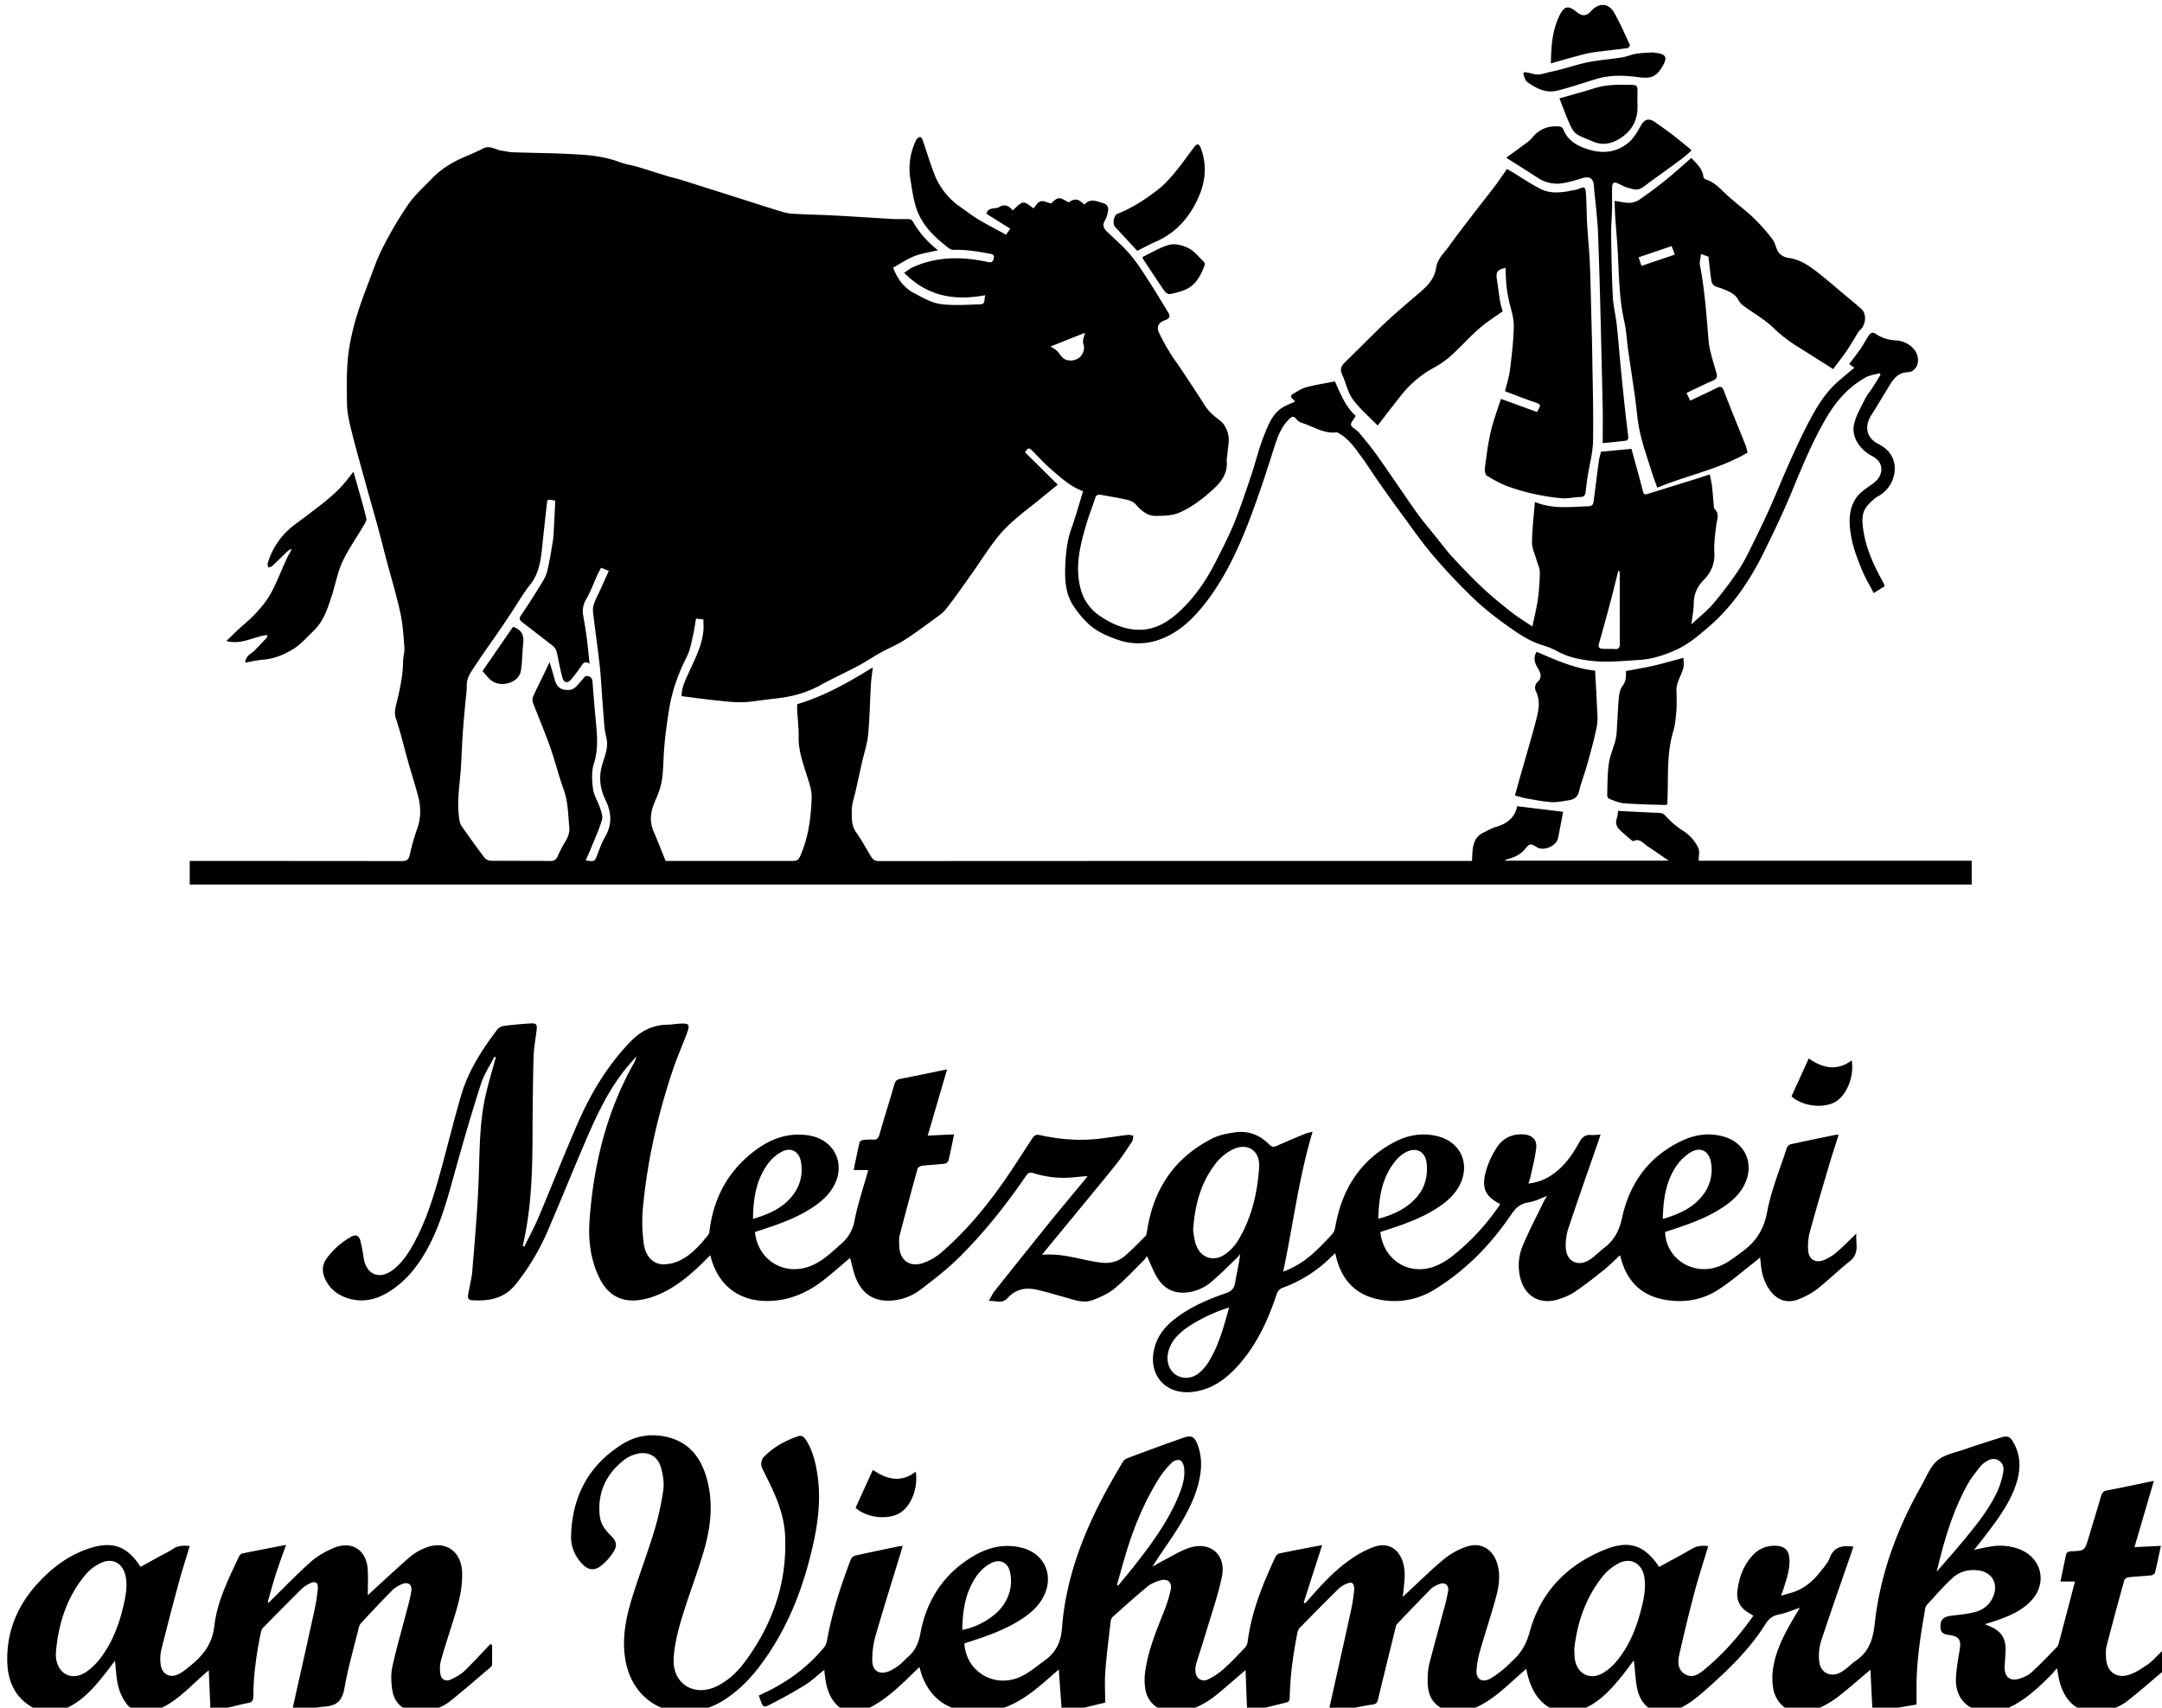 <svg xmlns="http://www.w3.org/2000/svg" viewBox="0 0 2086.82 1648.23"><path d="M819,1653c-18.25-7.71-21.88-23.8-23.35-41.32-6.29,5.06-11.93,10.55-18.47,14.63-10.83,6.75-22.09,12.88-33.47,18.7-6.8,3.48-7.06,3-9.85-4.31-.47-1.22-.86-2.48-1.41-4.11,1.9-.92,3.65-1.78,5.41-2.61,22.13-10.47,41.5-24.59,57.22-43.47a13.8,13.8,0,0,0,3-6.07c4.76-27.16,13.24-53.22,23-78.91a7.18,7.18,0,0,1,4.2-4c14.43-3.26,29-6.2,43.44-9.22a17.3,17.3,0,0,1,2.58,0c-.69,2.3-1.22,4.14-1.78,6-8.3,27.19-16.84,54.31-24.73,81.62a85.57,85.57,0,0,0-2.85,22.18c-.16,10.69,6.81,15,16.71,10.76a46.31,46.31,0,0,0,9.68-6.06c2.89-2.22,5.29-5.07,8.06-7.47,7-6.07,10.28-13.38,12-22.87,6-32.32,22.89-58,51.65-74.79,14.22-8.31,29.65-11.9,46.09-7.8,22,5.47,31.48,26.49,21.27,46.85-4.63,9.22-12,15.85-20.45,21.47-15.26,10.18-32.31,16.3-49.6,21.89-2.19.71-4.38,1.46-6.5,2.16,1.46,26.33,27.39,43,52.43,32.93,9-3.64,16.81-10.49,24.87-16.28,10.56-7.57,15.83-17.19,16.87-31.09,3.42-45.65,18.93-87.9,40.21-128.13,5.75-10.88,12-21.49,18.23-32.13a9.23,9.23,0,0,1,4.18-3.89c18.22-6.82,36.46-13.57,54.81-20,7.41-2.61,10.57-1,13.43,6.55,4.95,13,4,26.17.46,39.27-5,18.23-14.5,34.26-24.8,49.84-6.31,9.53-13,18.79-19.15,28.84,4-2.23,7.87-4.56,11.9-6.65,7.22-3.76,14.26-8.07,21.84-10.91,21.3-8,37.93,5.45,33.19,27.7-4,18.62-10.33,36.73-15.77,55-2.84,9.56-6.08,19-8.92,28.55a21.17,21.17,0,0,0-.76,7.39c.49,6.9,6.13,10.7,12.25,7.69A66.5,66.5,0,0,0,1181,1611c7.32-6.53,14.08-13.71,20.85-20.83a10.67,10.67,0,0,0,2.44-5.72c3.72-29,14.56-55.55,26.79-81.69a6.47,6.47,0,0,1,3.76-3.36c13.66-2.83,27.37-5.38,41.32-8.06l-17.8,55.5,1.31.73c1.12-1.21,2.29-2.39,3.37-3.63,12.42-14.19,25.11-28.19,40.73-38.93a99.19,99.19,0,0,1,22.32-11.9c13.39-4.8,24,1.46,28.13,15.15,2.88,9.42,1.2,18.83.31,28.26-.11,1.15-.29,2.29-.62,4.76l4.07-3.7c12-11.06,23.59-22.62,36.17-33a69.17,69.17,0,0,1,21.7-11.8c13.43-4.48,24.94,2.39,29.18,16,3.32,10.59,2,21.31-.71,31.58-4.71,17.66-10.6,35-15.62,52.57a88.62,88.62,0,0,0-3.56,19.52c-.44,8.34,5.46,11.88,12.88,8,4.66-2.46,8.87-5.86,13-9.15,3.12-2.47,5.81-5.49,8.78-8.17,8.39-7.55,13.49-16.22,16.61-27.73,10.55-38.89,36.31-65.27,73.48-80,23-9.11,37.66-3.73,51.56,17,10.39-5.71,21-11.21,31.21-17.29,5.09-3,10.17-3.62,16.16-2.73-4.47,14.9-9.3,29.56-13.25,44.47q-8,30.35-14.85,61c-1.52,6.77-1.06,14.24,5.9,18.22s12.93,0,18.18-4.33c18.26-15,33.78-32.54,47.6-52.23-1.45-.9-2.64-1.7-3.88-2.4-8.35-4.71-12.71-11.61-11.55-21.39,1.47-12.31,5.38-23.7,13.58-33.23,6.49-7.53,14.78-11.14,24.81-10.4,7,.51,11,4.31,11.73,11.27,1,10.42-2.41,20-5.45,29.73-.59,1.88-1.31,3.72-2.53,7.15,5.82-1.78,10.59-2.85,15-4.68,9.66-4,17.07-10.91,23.36-19.06,3.15-4.07,6.9-8.09,8.64-12.78,4.1-11.07,12.42-12.19,22.86-10.9-.54,1.61-1,3.23-1.61,4.84-9.93,28.77-20.09,57.45-29.59,86.35a48.9,48.9,0,0,0-1.86,19.16c1,11.65,11.42,16.61,21.57,10.55,5.09-3,9.22-7.63,14.13-11,12.43-8.64,16.3-20.51,17.92-35.39,5.18-47.59,21.51-91.79,45.1-133.33,4.76-8.39,8.42-18.34,15.39-24.26s17.14-7.62,26.07-10.74c11.61-4.05,23.34-7.79,35.09-11.44,6.73-2.08,9.13-1,12.56,5.25,6.79,12.47,6.79,25.51,2.59,38.72-5.55,17.43-16,32.07-26.83,46.48-4.38,5.85-9,11.51-14,17.9,6-1.2,11.17-2.47,16.44-3.25a52.71,52.71,0,0,1,27,2.56c22.12,8.5,27.63,33.17,11.19,50.26-9,9.4-20.7,14.3-32.69,18.55-3.6,1.27-7.29,2.29-11.62,3.65,2,.87,3.47,1.54,4.95,2.15,10.37,4.26,15.18,11.16,15.09,22.32,0,5.82-.83,11.64-.91,17.46-.12,9,5.3,13.37,14,10.78,4.2-1.25,8.62-3.22,11.81-6.12,8.59-7.84,16.6-16.32,24.76-24.63a8,8,0,0,0,1.64-3.52q7.46-28.2,14.82-56.42c.25-1,.5-1.91.85-3.22h-14c1.86-9.07,3.62-18,5.62-26.79.2-.89,1.74-1.62,2.8-2.14a6.66,6.66,0,0,1,2.47-.21c12.5-.67,12.5-.67,16.16-12.85,4.08-13.53,8.21-27,12.18-40.61.87-3,2.15-4.61,5.53-5.25,14.84-2.82,29.62-6,45.38-9.27l-18.73,64,25.5-1.28c-1.91,9-3.61,17.49-5.71,25.94-.28,1.14-2.47,2.42-3.89,2.57-7.12.76-14.29,1-21.4,1.81-1.58.18-4,1.58-4.32,2.88q-8.84,31.68-17.09,63.53c-.93,3.62-.67,7.63-.5,11.45.57,13.23,9.82,20.27,22.43,16.19,6.16-2,11.82-5.89,17.29-9.56,3.83-2.56,7-6.1,10.36-9.37s6.42-6.67,10.83-9.56c0,6.21.07,12.43-.08,18.64a4.52,4.52,0,0,1-1.66,2.86c-12.81,10.86-25.44,22-38.63,32.35-8.21,6.46-18.25,9.36-28.46,11.32h-7c-16.6-3.23-25.66-14.09-29.85-29.72-1.05-3.91-1.6-8-2.63-13.24-2.27,2.62-3.77,4.58-5.49,6.32-15.6,15.76-31.84,30.58-54,36.64h-13a5.12,5.12,0,0,0-1.2-.82c-16.21-5-24.65-16.19-23.8-33,.46-8.93,2.11-17.82,3.56-26.67,1.67-10.14-.52-13.31-10.77-14.61-5.58-.71-7.76-2.89-7.78-7.81,0-7.12,2.8-9.73,10.81-10.72,7.73-1,15.59-1.61,23-3.67a25,25,0,0,0,17.68-16.27c4.08-11.56-1.92-21.74-14-23.68-9.58-1.53-18.67.75-25.66,7.08-8.95,8.11-16.82,17.41-25.06,26.29a7.37,7.37,0,0,0-1.5,3.63c-4.24,24.44-8.2,48.91-8.32,73.81,0,6.11,0,12.22,0,18.56l-42.48,7.22c-.71-14.12-1.38-27.46-2-40.84-9.7,8.18-19.16,16.49-29,24.34s-21,14-33.46,17.13h-11c-11.33-4.23-18.65-12.29-20.54-24.13a62.68,62.68,0,0,1,.26-20.27c3.34-19.17,13-35.78,22.82-52.21.89-1.48,1.73-3,2.7-4.67-7,2.35-13.49,5.2-20.23,6.52-6.25,1.22-9.83,4.29-13.16,9.61-14.8,23.62-34.67,42.82-55.31,61.24-11.68,10.43-23.63,20.46-39.54,23.91h-7c-12.8-2.81-19.3-11.72-21.79-23.7-1.58-7.59-1.85-15.45-2.71-23.18-.11-1-.26-2-.48-3.67-3,4-5.35,7.37-7.91,10.63-14.17,18-28.81,35.4-53.11,39.92h-8c-19.53-4.66-29-18.53-33.55-36.8-.43-1.69-.81-3.39-1.3-5.45-20.18,17.19-37.58,37.61-65.15,42.25h-7c-17.85-6.36-23.66-15-22.9-34.54a59.53,59.53,0,0,1,1.49-12.38c4.43-17.21,9.19-34.33,13.74-51.51a190.68,190.68,0,0,0,4.49-18.9c.92-5.9-3.11-8.87-8.66-6.73-2.75,1.07-5.71,2.38-7.74,4.41-11.12,11.19-22,22.6-32.88,34.06-1,1.09-1.32,3-1.71,4.57-5.61,22.77-11.24,45.52-16.7,68.32-.73,3-1.9,4.43-5.15,4.86-6.76.89-13.43,2.39-20.15,3.56-7.28,1.28-14.59,2.47-22.42,3.79.48-2.46.76-4.07,1.12-5.67,7-31.32,14-62.63,20.84-94a159.74,159.74,0,0,0,2.78-18.74c.2-2.06-.45-5.19-1.85-6.14s-4.36,0-6.28.87a27,27,0,0,0-7.43,5q-18.78,18.6-37.22,37.55c-1.27,1.31-1.87,3.51-2.24,5.4-4,20.62-6.93,41.36-7.22,62.42,0,1.26-1.12,3.39-2.09,3.64-12.7,3.27-25.47,6.27-39,9.52-.53-13.83-1-27.17-1.54-40.5-9.71,8.3-19,16.59-28.68,24.42A87.38,87.38,0,0,1,1140,1653h-12c-11.55-3.3-20.17-10-22.42-22.19a58.43,58.43,0,0,1,.07-19.3c3-19.35,10.41-37.39,17.6-55.48a131.21,131.21,0,0,0,6.82-21.81c1.46-7-3.25-10.93-10.16-8.83-4.24,1.29-8.72,3-12.07,5.75-11.53,9.5-22.64,19.51-33.79,29.46a7.37,7.37,0,0,0-2,4.37c-1.85,16-3.94,32-5.16,48.1-.76,10.07-.14,20.24-.14,30.29l-6.9,1.67-32.87,8h-2c-1-13.78-2-27.56-3-41.63-6.84,5.9-13.25,11.71-19.93,17.16-12.08,9.85-25,18.27-40.43,21.92-4.5,1.07-9.09,1.71-13.64,2.55H937a38.63,38.63,0,0,0-3.78-.94c-20.89-3-35.36-14.19-43-34-1.08-2.82-1.77-5.8-2.75-9-18.27,17.4-35.12,35.83-59.52,44Zm700.52-61.08c.21,3.85.19,6.36.5,8.83,1.85,14.74,14.61,21.53,27.36,14a52.77,52.77,0,0,0,13.68-12.14c11.64-14.32,18.39-31.13,22.94-48.84,2.69-10.48,5-21.08,3.06-32-2.3-12.75-13-18.81-24.56-12.91a48.72,48.72,0,0,0-15.63,12.76C1530.24,1542.48,1522.19,1566.87,1519.52,1591.92Zm-441.43-62.07,1.22.56c4.94-6,10-12,14.8-18.07,16.7-21.21,32.79-42.84,43.3-68,3.68-8.8,6.66-17.89,5.53-27.59-.31-2.66-1.88-6.42-3.89-7.29s-6.11.45-7.9,2.23a84.53,84.53,0,0,0-12,14.58c-13.06,20.62-22.7,42.89-30.17,66.07C1085,1504.74,1081.71,1517.35,1078.09,1529.85ZM1869.38,1517c8.46-9.8,17.09-19.47,25.35-29.44,12.64-15.25,25.21-30.64,33.54-48.81a80.43,80.43,0,0,0,5.34-18c.79-4.1-.22-8.44-4.26-11s-8.35-1.63-12.18.89a23.46,23.46,0,0,0-5.71,4.79c-4.16,5.38-8.56,10.69-11.87,16.59C1884.74,1458.41,1876.43,1487.31,1869.38,1517Zm-940.53,56.11c13.91-2.18,30.65-11.88,38.33-22.15,7.34-9.81,10.23-20.85,7.86-33-1.88-9.59-9.64-13.77-18.34-9.24a38.6,38.6,0,0,0-12.49,10.36C932.13,1534.88,929.09,1553.42,928.85,1573.09Z" /><path d="M43,1653c-23.24-7.39-35.49-24.11-36-49.57-.64-35.11,14.72-62.87,40.14-85.77,11.35-10.23,24.16-18.23,38.79-23.05,22.54-7.43,36.82-2.43,49.72,17.75l16.81-9.25c4.81-2.64,9.82-5,14.38-8,5-3.28,10.17-3.55,16.26-2.89-3.58,12-7.34,23.6-10.54,35.41q-8.81,32.49-16.95,65.13a40.06,40.06,0,0,0-.57,13.39c1,9.82,8.91,14.11,17.69,9.56,3.94-2,7.44-5,10.92-7.83,12.31-10,21.24-20.9,23.23-38.39,2.69-23.68,13.62-45.4,23.73-67,.57-1.21,1.8-2.72,2.95-3,14-2.87,28-5.53,42.57-8.37-3.44,9.74-6.84,18.71-9.77,27.83s-5.3,18.13-7.92,27.21l1.13.73c1.13-1.19,2.23-2.42,3.41-3.57,12.36-12.1,24.33-24.64,37.28-36.07,6.24-5.51,14-9.81,21.68-13.08,17.66-7.48,31.9,1.82,33,21,.45,8.1.08,16.25.08,24.62,1-1,2.41-2.36,3.88-3.7,12.3-11.22,24.43-22.64,37-33.5a54,54,0,0,1,14.58-8.52c18.71-7.73,34.54,2.62,35.52,22.85.69,14.2-2.6,27.77-6.66,41.19-4.48,14.79-9.44,29.44-13.67,44.3a32.68,32.68,0,0,0-.61,13.26c.76,5.36,5.14,7.73,10,5.46s9.62-4.89,13.37-8.47c8.64-8.25,16.63-17.17,24.88-25.82l1.7,1c0,6.37.06,12.74-.07,19.11a4.05,4.05,0,0,1-1.57,2.4c-12.95,11-25.74,22.13-39,32.73-7.62,6.12-17,8.84-26.47,10.84h-7c-11.92-2.34-20.23-9-22.17-21.2-1.18-7.43-1.62-15.47-.06-22.74,3.88-18,9.14-35.68,13.76-53.51,1.71-6.59,3.6-13.17,4.59-19.88.93-6.25-3.17-9.1-9-6.56a29.54,29.54,0,0,0-9.24,5.77c-10.4,10.52-20.5,21.32-30.58,32.14a11.33,11.33,0,0,0-2.11,5c-4.72,19.2-10.28,38.26-13.66,57.7-2.11,12.11-7.51,16.79-19.33,17.65-10.15.73-20.14,3.7-30.2,5.68h-1c.24-1.63.39-3.29.75-4.89,6.9-31,13.91-62,20.7-93a189.49,189.49,0,0,0,3.37-21.19c.68-6.46-2.46-8.38-8.08-5.31a32.85,32.85,0,0,0-7.43,5q-19,18.78-37.58,37.91a9.31,9.31,0,0,0-1.88,4.45c-4.23,20.25-7.07,40.68-7.24,61.39,0,4.21-1.55,5.84-5.47,6.52-5.07.88-10.06,2.26-15.07,3.45-6.72,1.6-13.44,3.22-20.74,5-.59-13.8-1.14-26.81-1.7-40.12-18.72,15.42-33.75,35.19-58.63,40.81h-7c-4.44-2.4-10.11-3.81-13-7.44a49.28,49.28,0,0,1-8.77-18c-2-7.85-2.15-16.19-3.09-24.31-.07,0-.28,0-.36.1-2.21,2.9-4.36,5.85-6.6,8.71C89.72,1630.47,75,1648.53,50,1653Zm11-59.07c0,1.83-.15,3.67,0,5.49,1.49,16.32,15.34,23.52,29,14.49a59.62,59.62,0,0,0,14.2-13.8c11.07-14.7,17.6-31.6,21.76-49.41,2.35-10.06,4.48-20.23,2-30.6-2.67-11-12.07-16.44-22.53-11.95A42.55,42.55,0,0,0,83.3,1519C64.92,1540.51,56.57,1566.15,54.05,1593.93Z" /><path d="M656,1653c-2.42-.49-4.84-1-7.25-1.48-23.37-5-39.87-22.67-44.76-47.54-4-20.62-.32-40.55,5.61-60.07,6.67-21.94,14.93-43.39,21.61-65.33a271.38,271.38,0,0,0,9-40.31c1-7.12-.24-15-2.31-22-3.41-11.6-13.35-16.11-24.94-12.47a31.08,31.08,0,0,0-9.4,4.47c-18.07,13.66-27,31.61-24.7,54.54.77,7.7,4.9,13.63,10.27,18.89,6.33,6.19,7.09,10.22,2.18,17.53a54.5,54.5,0,0,1-10.68,11.7c-6.83,5.55-12.86,4.8-18.92-1.67-6.9-7.38-10.74-16.51-10.5-26.33.92-38.72,17.14-69.31,50.59-89.66,12.2-7.42,26-9.52,40-6.72,23.43,4.67,35.48,20.88,41,42.75,5.83,23,3,45.82-3.55,68.06s-15,43.74-21.58,65.87c-3.68,12.35-6.85,25.24-7.43,38-1.11,24.35,20.2,37.07,42,26.17,10.82-5.4,19.43-13.57,26.54-23.12,27.05-36.33,41.25-77,39-122.55-.93-18.73-7.92-35.94-16.22-52.58-1.93-3.87-3.84-7.75-5.67-11.66a9.78,9.78,0,0,1,2.08-11.92c9.12-9.17,20.21-15.11,32.29-19.29,4.23-1.46,6.55,1.61,8.39,4.66,5.86,9.73,8.5,20.56,10.24,31.61,4.31,27.58-.31,54.48-7.12,81-9.87,38.55-25.28,74.65-49.83,106.37-9.65,12.48-20.83,23.35-34.32,31.74-10.08,6.27-21.16,9.46-32.74,11.32Z" /><path d="M905.39,241.52c-8,1.92-15.74,3-22.82,5.73S869,254.49,862.1,258.31c4.08,11.06,10.53,19.58,20.41,24.74,8.06,4.21,16.46,9.16,25.18,10.37,12.68,1.75,25.79.68,38.7.32,5.34-.14,3.12-5.4,4.75-8.8-29.59,5.55-56,1.24-78.38-21.64,3.34-2.2,5.47-4,7.92-5.16,19-8.74,39-10.39,59.56-7.59,4.72.64,9.41,1.56,14.08,2.49,3.32.66,4.35-1.16,4.92-3.9.63-3-1-3.7-3.47-4.17-11.71-2.2-23.37-4.18-35.44-3.78-3.21.11-6.81-3.47-9.8-5.88-11.69-9.43-21.66-20.47-26.29-35-2.81-8.81-4-18.16-5.51-27.35a62.37,62.37,0,0,1,5.8-38.24,5.53,5.53,0,0,1,3.59-2.51c.66-.1,2,1.75,2.45,2.94,3.77,10.85,7,21.93,11.17,32.61a68.5,68.5,0,0,0,24.78,31.71c6.17,4.31,12.16,8.92,18.6,12.79,8.39,5,17.14,9.45,25.9,14.23l4.14-5.7-23-14.44c1.61-7,8.5-4.14,12.54-6.65,5.29-3.28,10-.38,12.68,3.39,3.64-2.87,6.75-7.16,10.26-7.53,3.18-.32,6.81,3.64,10,5.53,1.54-1.7,3.54-5.64,6.55-6.71,2.73-1,6.58,1.19,10.27,2,1.78-1.31,4.39-4.64,7.4-5,2.85-.38,6.11,2.29,9.73,3.86,5.82-3.89,9.07-3.61,15.09,2.29,5.61-6.66,12.16-3.14,18.5-1.3,3.86,1.12,5,4.28,4.24,7.92-.6,2.9-1.23,6-2.76,8.44-3.21,5.09-1,8.29,2.64,11.77,7.51,7.07,15.32,13.94,21.94,21.79s12,16.44,17.52,25c6.5,10,12.59,20.29,18.84,30.46,2.21,3.59,1.24,6-2.88,7.38-6.06,2-8.71,6.1-6.18,11.76A188.55,188.55,0,0,0,1129.63,341c3,5,6.66,9.67,9.9,14.57,8,12,15.92,24,23.69,36.17,3.8,5.92,8.94,10.05,14.51,14.28,4,3,7,9,7.91,14.14,1.09,6-.53,12.48-1,18.75-.16,2.14-.76,4.3-.57,6.4,1,11.2-4.94,19.45-12.36,26.29-10.25,9.46-21.39,18.25-34.34,23.58-6.44,2.65-14.19,2.61-21.37,2.79-8.77.21-14.66-5.35-20.21-11.55-1.92-2.14-5.32-3.42-8.28-4.08-8.35-1.88-16.81-3.29-25.25-4.76-2.79-.49-4.41.5-5.35,3.65-2.28,7.65-5.41,15-7.72,22.69-6.24,20.71-11.8,41.64-6.42,63.44a45.34,45.34,0,0,0,19.42,27.52c9.84,6.55,20.18,11.45,32.24,12.72,16.64,1.76,29.85-4.93,41.76-15.4,16.56-14.55,28.52-32.54,38.31-52.06,5.89-11.75,12-23.45,16.91-35.62,6-14.95,11.11-30.31,16.26-45.61,4.39-13.05,7.52-26.58,12.68-39.3,4.19-10.34,8.31-21.44,19.27-27.25,3.31-1.76,6.83-3.13,10.54-4.8a20.47,20.47,0,0,0-2.32-2.41c-2.47-1.86-2.15-3.68.24-5,4.11-2.32,8.15-5.17,12.61-6.35,9.14-2.4,18.53-3.84,27.8-5.68,5.46,12,10,24.15,19.85,33a2.48,2.48,0,0,1-.08.85c-1.53,2.81-4.81,6.1-4.19,8.26.81,2.76,5.12,4.31,7.3,6.9,5.81,6.89,11.57,13.86,16.85,21.16,8.18,11.31,15.94,22.92,23.9,34.39,5.69,8.21,11.22,16.54,17.16,24.57,5,6.83,10.55,13.34,15.89,19.95,5.69,7.05,11.09,14.37,17.22,21,9.49,10.26,19.19,20.36,29.39,29.9,8.69,8.14,18,15.61,27.4,23,5.84,4.59,12.26,8.43,19.94,13.64,2-9.78,4.1-18,5.24-26.28a201.19,201.19,0,0,0,1.93-26.17c0-3.9-2.08-7.8-3.16-11.71-1.58-5.67-4.43-11.38-4.38-17,.11-12.64,1.68-25.26,2.75-39.09,17.55,7.24,34.75,4.67,51.87,4.14,4.38-.13,4.62-2.89,5-5.93,1.62-12.56,3.18-25.13,4.88-37.67.4-2.9,1.27-5.74,2-9l29.48-2.79c3.79,13.84,7.65,27.46,11.15,41.17.73,2.87,2,3.09,4.15,2.42,7.71-2.37,15.41-4.79,23.11-7.18,8.14-2.53,16.29-5,24.43-7.58,3.9-1.23,7.78-2.54,12.74-4.17.75,3.87,1.71,7.56,2.15,11.31.77,6.55,1.2,13.13,1.82,19.69a3.88,3.88,0,0,0,.67,2.36c5,4.6,2.41,9.75,1.7,15.08-1.21,9.16-2.34,18.48-1.92,27.65.51,10.83-3.62,19.08-10.77,26.42a30.82,30.82,0,0,0-9.11,22.1c-.08,6.34-1.38,12.67-2.27,20.09,7.25-6.73,14.64-12.53,20.71-19.48a356.58,356.58,0,0,0,22.13-28.88,157.73,157.73,0,0,0,11.75-19.9c6.91-13.71,13.63-27.53,20-41.52,7.18-15.91,13.62-32.15,20.79-48.06,6-13.42,12.3-26.78,19.18-39.79,7.36-13.94,15.84-27.22,28-37.63,4.82-4.11,9.68-8.16,14.75-12.43l-5-3.56c3.71-4.93,7.38-9.5,10.69-14.32,2.92-4.25,5.36-8.83,8.19-13.16,1.71-2.62,3.75-3.7,6.94-1.49,5.9,4.06,12.56,5.87,19.78,6.22,10.43.51,24.24,10.06,20,23.92-.59,1.93-2.33,3.7-4,5.06a7.75,7.75,0,0,1-4.6,1.67c-11.72.12-15.84,9.23-20.83,17.33s-9.71,16.07-14.76,24c-6.4,10-5.84,21.71,6.93,28.05,13.67,6.77,18.79,19.92,13.77,33.89-2.62,7.31-7.65,12.85-14.65,16.77-3.57,2-6.57,5.22-9.43,8.27-5.9,6.3-5.7,14.36-4.7,22,2.33,17.76,9.25,34,17.86,49.58.88,1.6,1.74,3.22,2.55,4.86a8.68,8.68,0,0,1,.32,1.91l-10.36,6.56c-3.9-7.55-8.33-14.78-11.46-22.53-4-9.75-7.91-19.72-9.92-30-2.56-13.07-3.63-27,4-38.78,3.83-5.92,10.62-10.14,16.6-14.38,6.73-4.78,10.22-12.3,6.79-19.6-1.43-3.06-4.94-5.62-8.1-7.3-11.27-6-19.75-18.15-16.89-30.53,1.92-8.3,6.51-16,10.36-23.82,2.08-4.19,5.17-7.87,7.71-11.84s4.94-7.95,7.4-11.93l-.8-1.57c-4.59,1.35-9.61,1.91-13.68,4.19-16.33,9.15-28.27,22.72-37.69,38.75-13.4,22.82-23.41,47.15-33.45,71.55-8.07,19.59-17.32,38.72-26.65,57.75-13.37,27.31-30.12,52.37-53.29,72.41-10.11,8.75-20.47,17.56-33,23-10.91,4.77-22.23,8.45-34.19,9.14-14.3.82-28.75,2.43-42.91,1.19-12-1.06-24.4-3.23-35.53-9.17a72,72,0,0,0-14.12-6c-11.65-3.31-21.71-9.72-31.34-16.5-12.2-8.57-24.24-17.63-35-27.87a565.88,565.88,0,0,1-40.26-42.56c-10.92-12.75-20.47-26.68-30.47-40.21-7.42-10-14.66-20.24-21.84-30.47-5.65-8-10.86-16.41-16.68-24.32-6.23-8.47-12.12-17.38-21.68-22.72-.72-.4-1.51-1.15-2.18-1.06-12.63,1.67-22.79-5.88-34.06-9.21a11.12,11.12,0,0,1-5.11-3.7c-2.25-2.81-4-2.55-6.41-.25-8,7.63-11.58,17.53-14.83,27.7-5.09,15.9-10.13,31.84-15.71,47.57-5.22,14.71-10.58,29.41-16.85,43.69-9.89,22.53-21.55,44.21-37.3,63.24-10.94,13.23-23.52,24.7-40.26,30.78a59.24,59.24,0,0,1-40.63.45c-10.62-3.58-20.7-8-28.85-15.66a98.81,98.81,0,0,1-13.76-16.4c-7.71-11.27-8.86-24.52-8.39-37.51.45-12.75,1.58-25.57,6-37.9,4.21-11.68,7.46-23.71,11.26-36-12.31-4.33-21.93-13.45-31.85-22-5.57-4.83-10.59-10.32-15.75-15.61-4.66-4.79-5.52-4.74-8.37.12L1021,467.86c-5.65,4.57-10,8-14.29,11.56-15.36,12.74-32.09,24.05-44.51,39.93-8.73,11.17-16.3,23.26-24.53,34.84-8.09,11.37-16,22.87-24.7,33.79-3.5,4.4-8.62,7.6-13.26,11-9,6.6-18,13.32-27.47,19.28-7,4.42-14.79,7.55-22.05,11.57-7.59,4.21-14.8,9.11-22.45,13.18-11.93,6.34-24.28,11.88-36.08,18.43a104.57,104.57,0,0,1-30.54,10.9c-7.6,1.53-15.37,2.21-23.08,3.15-7.5.91-15,2.28-22.53,2.33-8.37.06-16.77-1-25.11-1.86-10.79-1.16-21.55-2.65-32.48-4-.06-9,4.08-16.27,7.38-23.72,5.65-12.72,12.27-25.09,13.63-39.26.35-3.61,0-7.29,0-11.11l-7.12-.77c-1,5.61-1.63,10.95-2.87,16.15-1.63,6.82-2.69,14.07-5.81,20.21-8.29,16.34-14.41,33.12-17.32,51.34-2.55,16-4.7,31.93-5.35,48.11-.32,7.9-.65,15.93-2.26,23.63-1.42,6.77-4.54,13.2-7.09,19.71-3.46,8.8-4.06,17.48-.19,26.39,4,9.25,7.63,18.67,11.56,28.38H761.19c9.58,0,9.39-.08,12.87-8.8,6.63-16.64,8.7-34.08,9.37-51.76.27-7.11-2-13.63-4.13-20.42-3.88-12.47-8.65-24.86-8.43-38.4.15-8.92-.93-17.85-1.43-26.78-.1-1.81,0-3.63,0-5.13,26.86-8.05,50.53-21.64,73-35.56-.59,5.24-1.51,11.08-1.85,17-.94,16-1.1,32.06-2.65,48C837.05,718.17,834,727,832,736s-4,18-6,27c-1.41,6.43-3.9,12.88-3.84,19.3.07,7-.59,14.35,4.1,20.9,5.33,7.45,9.71,15.57,14.43,23.45,1.73,2.89,3.7,4.47,7.49,4.47q284.74-.17,569.49-.1h3.1c.38-4.92.27-9.62,1.21-14.09,1.17-5.52,3.86-10.42,9.31-13,4.3-2.08,8.5-4.58,13-5.88,10.53-3,17.86-9,20.18-19.89l44.32,5.42-2.67,13.9c-.76,3.88-1.48,7.77-2.3,11.64-1.58,7.52-13.76,12.67-20.35,8.64-6.25-3.84-7-3.78-11.43,1.7-4.23,5.23-9.9,7.91-16.19,9.6a7.12,7.12,0,0,0-3.38,1.64h158.11c-7.24-5-13.65-9.45-20.19-13.78-4.17-2.75-7.44-8.14-13.87-5.07-.49.23-1.72-.81-2.46-1.43-2.88-2.43-5.71-4.93-8.54-7.42-4.16-3.65-7.24-7.59-4.72-13.66.74-1.78.6-3.92,1-6.67,3,.17,6,.37,9.07.52,9.89.49,19.78,1,29.68,1.38,3,.11,5,.49,7.39,3.26a81.42,81.42,0,0,0,16.51,14,40,40,0,0,1,14.88,16.85c1.46,3.21.25,7.63.25,12.1h263.55v23h-1720V831H189q99.48,0,199,.12c4.89,0,6.48-1.61,7.52-6.17a219.86,219.86,0,0,1,7.29-25.41c3.84-10.77,3.37-21.44.51-32.13s-6.21-21-9.19-31.53c-4-14-7.27-28.33-11.93-42.14-2.09-6.2-.24-11.68,1-16.88,3-12.7,5.75-25.31,5.87-38.43,0-4.56,1.6-9.17,1.25-13.66-.86-11.14-1.54-22.42-3.92-33.3-3.7-17-8.76-33.61-13.21-50.4-2.86-10.81-5.56-21.66-8.51-32.44-3.87-14.2-8-28.34-11.89-42.53-4.72-17.18-9.62-34.33-13.88-51.62-2.07-8.39-3.91-17.08-4-25.66-.23-16.58-.59-33.37,1.7-49.71,3.15-22.51,10.48-44.17,18.72-65.39,4.44-11.43,8.25-23.21,13.81-34.09a368,368,0,0,1,24.69-42c6.48-9.37,15.24-17.19,23.24-25.46,9.17-9.47,20.28-16.08,32.38-21.17,5.73-2.41,11.44-4.9,17-7.75,6.48-3.33,11.74,1.37,17.58,2.15,3.6.48,7.17,1.43,10.78,1.56,21.91.79,43.86.82,65.72,2.29,12.73.85,25.53,2.64,37.73,7.29,5.48,2.09,11.47,2.83,17.13,4.51,10,3,20,6.24,30,9.3,3.15,1,6.44,1.51,9.59,2.5q29.17,9.16,58.32,18.45c13.83,4.39,27.63,8.89,41.51,13.1a49.88,49.88,0,0,0,11.69,2c13.27.7,26.56.94,39.83,1.65,18.51,1,37,2.28,55.51,3.31,5.11.28,10.25,0,15.37.13,1.21.05,3,.72,3.5,1.66A94.85,94.85,0,0,0,905.39,241.52ZM536,483.26c-7-1.44-7.68-1.29-8,1.74-1.51,13.6-3.06,27.19-4.45,40.79s-2.73,27-11.86,38.56c-7.11,9-12.8,19.06-19.17,28.62q-6.68,10-13.5,19.94c-6.69,9.72-13.7,19.22-20.05,29.15-3.75,5.85-8.44,11.35-8.43,19.14,0,6.41-1,12.83-1.59,19.24-.82,9.68-1.75,19.36-2.39,29-.92,14-1.16,28.06-2.55,42-1.35,13.51-2.8,26.93-.51,40.44a13.63,13.63,0,0,0,2,5.44c7.26,10.29,14.55,20.55,22.16,30.57a8.91,8.91,0,0,0,6.22,2.92c19.16.22,38.33,0,57.5.23,3.62,0,5.42-1.33,6.82-4.36A109.76,109.76,0,0,1,545,813.36c3-4.73,5.09-9.51,4.5-15.22-1.26-12-1.11-24-5.32-35.71-4.88-13.54-8.29-27.61-13.09-41.19-5.11-14.45-11.16-28.55-16.6-42.88a8.49,8.49,0,0,1,0-5.9c3.13-7,6.69-13.88,10-20.8,1.89-3.9,3.71-7.83,6-12.65,1.9,6.47,3.52,11.8,5,17.16,2,7.05,5.84,10,13.1,9.83,6.77-.17,9.44-5.94,13.38-9.9,1.79-1.8,2.54-4.61,6.22-3.31,3.48,1.23,3.6,3.7,3.81,6.6q1.25,16.32,2.72,32.61c1.35,15.11,3.41,30-1.52,45.2-2.43,7.46-1.83,16.33-.8,24.34.79,6.13,4.65,11.83,6.64,17.88,1.26,3.84,3.06,8.4,2,11.9-2.57,8.88-6.55,17.36-10,26-1.77,4.36-3.73,8.64-5.69,13.17,8.84,1.18,8.68,1.12,11.27-5.61,2.23-5.82,4.34-11.8,7.46-17.15,6.9-11.88,6.26-23.37.44-35.4-4.84-10-6.68-20.43-3.9-31.75,2.23-9.12,7-17.94,4.83-27.87a86.82,86.82,0,0,1-1.9-10c-.84-8.91-1.43-17.84-2.11-26.76-.85-11.2-1.37-22.43-2.59-33.59-1.72-15.69-4-31.33-5.9-47-.43-3.52-1.1-7.33-.2-10.62,1.32-4.87,3.92-9.39,6-14,2.93-6.54,5.88-13.06,8.87-19.71l-7.42-3c-1.32,2.5-2.65,4.76-3.73,7.13-3.55,7.78-6.37,16-10.69,23.27A22.37,22.37,0,0,0,563,594.49c1.19,7.1,2.44,14.19,3.37,21.33,1,7.93,1.73,15.9,2.68,24.8-5-3.26-6.56.14-8.6,3.07a132.27,132.27,0,0,1-9.21,12.18c-3.51,4-7,3.23-8.35-1.77-1.79-6.45-3.13-13-4.4-19.6-.81-4.24-1.4-8.46-5.12-11.33q-14.65-11.31-29.3-22.63c-2.23-1.73-3.49-3.3-1.32-6.46,6.33-9.2,12.35-18.63,18.21-28.14,2.72-4.42,5.73-9,7-13.9,2.54-10,4.07-20.2,5.78-30.36a101.74,101.74,0,0,0,.86-11.33C535.09,501.29,535.55,492.23,536,483.26Zm1027.17,68-1.23-.06c-.25,1-.49,2.1-.76,3.15-2.36,9.35-4.62,18.73-7.11,28q-5.27,19.76-10.84,39.42c-1,3.51,1.26,4.23,3.57,4.44,3.8.33,7.67-.11,11.46.25,4.35.41,5.27-1.49,5.24-5.45-.15-21.81-.06-43.61-.08-65.42C1563.46,554.21,1563.3,552.75,1563.21,551.29ZM1014,334.45c2.33,1.54,4.5,2.62,6.2,4.2s3.07,3.83,4.65,5.71c5.18,6.13,17.1,4.1,20.18-3.44,1.22-3,1.88-5.61.6-9.23-1-2.9.93-6.87,1.58-10.46Z" /><path d="M506.05,1203.31c4.64-9.5,9.73-18.81,13.84-28.54,13-30.63,25-61.65,38.41-92.08,12.33-28,28-53.93,49.37-76.4,10.31-10.86,21.72-17,36.57-17.24,3.48,0,7-.7,10.45-.91,11.08-.67,11.74.18,7.75,10.77-4.11,10.89-8.84,21.56-12.57,32.57-14.92,44-25.13,89-29.41,135.28a155.49,155.49,0,0,0,.8,32.84c1.53,12.48,8.46,20.23,18.23,20.7a36.47,36.47,0,0,0,17.12-3.87c11.09-5.48,19.12-14.86,26.87-24.28.95-1.16,1.22-3,1.42-4.62,4.17-33.18,19.49-59.89,46.87-79.16,14.44-10.16,30.58-15.23,48.59-12.48,25.21,3.85,36.74,28,23.79,50-4.76,8.08-11.61,14.09-19.31,19.22-15.26,10.17-32.33,16.26-49.61,21.89-2.19.71-4.37,1.45-6.49,2.16,2.69,27.67,29,43.16,54.6,32.41,11.14-4.67,19.56-13.06,28.45-20.87a37.77,37.77,0,0,0,13-22.47c3.06-15.78,8.32-31.14,12.64-46.68.18-.62.3-1.26.53-2.24H824c1.87-9.08,3.58-17.82,5.61-26.49.25-1.08,2.15-2.33,3.43-2.51a46.86,46.86,0,0,1,9.47-.31c3.62.25,5.25-1.17,6.26-4.67,4.71-16.29,9.78-32.48,14.52-48.77.91-3.12,2.37-4.58,5.6-5.2,14.82-2.87,29.6-6,45.28-9.19-6.28,21.46-12.37,42.25-18.72,63.93l25.48-1.2c-1.86,8.83-3.48,17.15-5.48,25.37a5.1,5.1,0,0,1-3.59,2.94c-7.28.83-14.61,1.14-21.89,2-1.56.18-3.94,1.53-4.29,2.8q-8.88,31.93-17.19,64c-.89,3.47-.65,7.3-.51,11,.5,13.1,9.92,20.33,22.4,16.24a53.31,53.31,0,0,0,17.66-9.84c20.72-17.74,38.51-38.34,54.6-60.25,12-16.34,22.72-33.62,33.86-50.58,1.84-2.82,3.74-3.69,7-3,19.33,4.3,38.85,5.79,58.57,3.4,8.76-1.07,17.47-2.5,26.22-3.56,1.83-.22,3.77.45,5.66.72-.36,1.88-.2,4.11-1.18,5.58-5.27,7.87-10.4,15.9-16.35,23.24-21.51,26.53-43.34,52.81-65,79.19-1.65,2-3.26,4.06-5.6,7,20.35-1.87,38.34,5.33,57.06,7.57,8.5,1,16.44-.94,22.9-6.51,6.93-6,13.34-12.53,19.76-19.05,1.1-1.12,1.37-3.25,1.63-5,6.09-40.46,26.52-70.93,63.31-89.48,6.5-3.28,14.2-4.66,21.53-5.73,12.85-1.87,24,2.48,33.08,11.72,2.17,2.21,4,2.78,6.94,1.48,9.11-4.07,18.31-7.94,27.53-11.76a63.08,63.08,0,0,1,7.38-2c-13.42,44.63-18.75,89.87-28.42,135.05a89.4,89.4,0,0,0,29.18-17.89c6.4-5.82,12.43-12.07,18.28-18.45,1.63-1.78,2.49-4.63,2.92-7.12,6.25-35.89,23.92-64,56.52-81.36,13.27-7.1,27.63-9.7,42.57-5.82,21.78,5.64,31.14,26.32,21.18,46.53-4.49,9.11-11.7,15.72-19.93,21.29-15.46,10.5-32.84,16.72-50.45,22.41-2.19.7-4.36,1.45-6.48,2.16,3.25,28.19,29.38,43.45,55.07,32.08a73,73,0,0,0,16-10.07,221.25,221.25,0,0,0,43-46.42c.55-.78,1-1.62,1.45-2.29-.24-.42-.29-.63-.41-.69-14.65-7.4-17.8-16.33-12.58-33.29a83.24,83.24,0,0,1,10.23-21.42c5.8-8.68,14.67-12.76,25.38-12.17,7.85.42,13.12,4.79,12.36,12.58-.94,9.66-3.61,19.15-5.62,28.7a63.18,63.18,0,0,1-1.94,6.12,48.15,48.15,0,0,0,23.36-8.77c11.39-7.9,19.17-19,25.66-30.85,2.83-5.18,6-7.77,11.92-7.18,2.61.26,5.29-.24,8.73-.44-.69,2.07-1.2,3.69-1.76,5.3-9.84,28.44-19.87,56.82-29.37,85.38a53.39,53.39,0,0,0-2.51,18.16c.4,13.52,11.83,19.34,23.16,11.95,5.12-3.34,9.42-7.92,14.29-11.68,9.54-7.34,14.24-16.43,16.91-28.7,7.37-33.93,26.41-60.07,58.77-74.86,12.41-5.67,25.56-7.35,39-3.66,20.56,5.62,29.82,25.23,21.18,44.81-4.1,9.31-11.1,16.13-19.25,21.86-15.72,11.07-33.58,17.43-51.65,23.34l-6.47,2.13c.68,25.75,26.93,42.79,52,33.13,8.32-3.2,15.73-9.15,23-14.54,12.78-9.42,20.35-21.25,23.47-37.89,3.94-21.08,12.34-41.33,19-61.88a5.91,5.91,0,0,1,3.59-3.43c14.78-3.26,29.61-6.28,44.44-9.34a6.91,6.91,0,0,1,1.92.38c-3,9.6-6.2,19-9,28.53-6.44,21.84-12.9,43.67-18.92,65.63a54.27,54.27,0,0,0-1.49,16.34c.39,9.4,6.68,13.56,15.41,10.11a46,46,0,0,0,12.57-7.86c6.31-5.39,12.08-11.41,18.6-17.68-.89,9.37,3.48,19.09-6.3,26.74-10.86,8.5-20.68,18.34-31.51,26.87a72.75,72.75,0,0,1-17.86,9.79c-10.79,4.34-20.3,1.23-27.35-8-5.06-6.67-7.67-14.33-8.78-22.54-.41-3-.68-6-1.12-9.84-1.71,1.49-2.95,2.68-4.29,3.72-12.1,9.35-23.65,19.57-36.48,27.76-16,10.22-34.2,12.8-52.89,9.08-21-4.17-34-17.22-40.07-37.44-.39-1.28-.67-2.58-1-3.86a8.64,8.64,0,0,0-.6-1.19c-5.32,4.87-10.34,10-15.88,14.41-8.95,7.18-18,14.3-27.5,20.72a61.2,61.2,0,0,1-16.27,7.37c-18.15,5.6-33-3.63-36.86-22.27a49.68,49.68,0,0,1,2.69-29.46c6.15-14.67,13.61-28.8,20.56-43.13.72-1.49,1.71-2.84,3-4.9-6.45,2.29-12.11,5.32-18.08,6.17-8.24,1.18-12.52,5.68-17,12.28-19.59,28.81-43.64,53.37-73.46,71.72a73.05,73.05,0,0,1-54.3,9.54c-21.57-4.39-34.59-18-40.31-39-.43-1.6-.78-3.22-1.35-5.56-1.53,1.42-2.72,2.48-3.85,3.59a129,129,0,0,1-46.38,29.61,9.59,9.59,0,0,0-6.41,6.72c-8.48,25.47-19.67,49.53-38,69.56-11.26,12.28-24.36,21.71-41.41,24.21-28,4.12-46.06-16.92-37.91-44.13,3.46-11.56,11.06-20,20.37-27.07,14.49-11,31.07-18,48.08-23.89,5.38-1.86,8-4.53,8.91-10.2,1.43-9,3.73-17.89,4.86-27.59a43.07,43.07,0,0,1-3.18,3.81c-8.07,7.68-15.94,15.62-24.4,22.86a43.51,43.51,0,0,1-22.41,10.25c-12.54,1.79-22.55-2.61-29.31-12.9-4.21-6.4-6.8-13.86-10.74-22.15a24.15,24.15,0,0,1-2.8,4c-9.48,9.36-18.54,19.25-28.78,27.69-6,4.93-13.61,8.22-21,11-8.54,3.17-17.06-.2-25.41-2.49-9.78-2.67-19.48-5.73-29.38-7.82-10.39-2.19-19.85.07-27.25,8.43-4.93,5.57-11,2.27-18.07,2.57,2.41-4,3.84-7.18,5.92-9.8q26.75-33.64,53.72-67.1c10.58-13.09,21.45-25.94,32.17-38.91,1-1.26,2-2.6,3.56-4.69-4.83.43-8.84.71-12.82,1.16a97.32,97.32,0,0,1-39.48-4c-3.26-1-4.95-.37-6.9,2.46-19.69,28.6-41.16,55.83-66,80.13-11,10.78-23.38,20.28-35.68,29.65a52.59,52.59,0,0,1-26.59,10.65c-17.1,1.78-29.51-5.28-36-21.26-2.6-6.35-3.85-13.25-5.69-19.82-8.21,6.92-16.38,14.23-25,21-15.12,11.85-31.82,19.67-51.52,20.52-29,1.27-49.75-13.27-57.66-41.18-.21-.74-.4-1.48-.77-2.89-3,3-5.54,5.56-8.13,8.07-13.72,13.33-28.41,25.28-46.71,31.79a66.83,66.83,0,0,1-15,3.54c-16.9,1.85-29-5.54-36.63-20.4-9.3-18.21-11.54-38-10-57.89,3.93-52.3,16.06-102.46,41.74-148.74a30.34,30.34,0,0,0,3.49-8.38c-3.16,3.63-6.42,7.18-9.48,10.89-17.45,21.21-28.89,45.84-39.62,70.78-12.89,29.94-25,60.2-38,90.1A223.74,223.74,0,0,1,498.27,1239c-11.26,14.55-26.14,17-42.77,16-3.42-.21-4.15-2.33-3.66-5.18,1.35-7.86,3.42-15.66,4.07-23.58,2.29-27.71,4.72-55.42,5.92-83.18s.54-55.7,6.28-83.09c2.49-11.85,6.11-23.47,9.24-35.19.38-1.41.92-2.76,1.39-4.14l-1.52-.69c-4.39,8.68-10,17-12.94,26.11-8.64,26.89-16.56,54-24.14,81.23-7,25-13.33,50.19-25.2,73.48-8.18,16-18.38,30.58-32.92,41.56-12.82,9.69-26.92,15.52-43.32,11.57-11.19-2.7-20.06-8.87-25-19.68-3-6.68-2.9-13.25,1.48-19.41a74.23,74.23,0,0,1,23.74-21.07c4.27-2.47,7.58-1.22,8.84,3.56A153.23,153.23,0,0,1,351,1214c2.4,16.24,15.25,21.68,28.26,11.7,8.75-6.72,14.79-15.75,20-25.28,12.54-22.78,19.87-47.51,26.71-72.39,6.47-23.57,12.25-47.33,19.11-70.78,6.93-23.65,20.17-44.09,34.9-63.56a10.29,10.29,0,0,1,6.29-3.45c8.4-1.11,16.86-1.87,25.32-2.39,6.33-.39,7.08.78,6.27,7.27-1,8.26-2.61,16.51-2.83,24.79-.66,24.81-.95,49.63-1,74.45-.11,32.35-.87,64.63-7,96.54-.74,3.9-1.63,7.78-2.45,11.68C505.05,1202.79,505.55,1203.05,506.05,1203.31Zm645.56-15.66c.64,3.33,1,8.72,2.74,13.67,4.31,12.54,16.69,17.06,27.7,9.62a45.64,45.64,0,0,0,13.17-13.94c12.91-21.54,18.49-45.53,20.12-70.25,1.1-16.64-11.8-24.55-26.53-16.76a49.15,49.15,0,0,0-15.09,12.65C1159.22,1141,1153.27,1162.59,1151.61,1187.65Zm34.76,74.37c-16.17,4.78-35.71,14.83-45.75,23.37-6.62,5.63-11.64,12.29-13.28,21.07s1.67,17,8.25,20.92c6.85,4,15.48,3.27,22.25-2.56a43.74,43.74,0,0,0,8.42-9.74C1176.32,1299,1181.12,1280.84,1186.37,1262ZM726.81,1176.5c14.82-4.38,27.88-10,37.36-21.51,8.15-9.92,11.22-21.43,8.83-34.12-1.75-9.34-9.47-13.75-17.9-9.46a39.84,39.84,0,0,0-13.23,11C730,1138.08,727,1156.49,726.81,1176.5Zm878.14.08c15.38-4.59,29-10.43,38.57-22.91a39.49,39.49,0,0,0,7.83-32.45c-2-10.39-10.31-14.55-19.37-9.09a46.49,46.49,0,0,0-13.85,13.2C1607.83,1140.41,1605.37,1157.8,1605,1176.58Zm-274.66-.18c13.52-3.61,25.38-8.84,34.89-18.42,9.81-9.89,13.42-22,11.77-35.7-1.27-10.58-9.69-15.24-19.22-10.51a31,31,0,0,0-9.11,6.82C1334.07,1134.88,1331,1154.88,1330.29,1176.4Z" /><path d="M1448.71,385l34.88,12.65c4.2-7.41,4.13-7.2-3.41-9.8-9.28-3.2-18.41-6.81-27.49-10.21,1.71-7.24,4-14,4.82-20.95,1.73-14.26,3.56-28.6,3.63-42.92,0-8.36-3.33-16.72-5-25.11A135.47,135.47,0,0,1,1454,275c-.5-5.43-.57-10.9-.83-16.37-8,1.65-9.47,3.72-8.3,11.22,1.15,7.33,2,14.72,3.2,22.05a76.16,76.16,0,0,0,2.4,8.55c-7.51,5.42-15.58,10.38-22.61,16.54-9.35,8.19-17.67,17.56-26.88,25.93a84.27,84.27,0,0,1-16.3,11.64,102.23,102.23,0,0,0-31.4,25.95c-7.72,9.58-15.13,19.41-23.52,30.22-8.13-8.4-17.26-16.08-24.07-25.44-5-6.82-6.57-16-10.24-23.85-3-6.42.6-9.74,4.63-13.63,12.14-11.7,23.86-23.83,36.1-35.42,9-8.57,18.58-16.64,28-24.75s20-15.67,21.91-28.78c1.34-9.23,7.7-14.48,12.43-21.08,7.08-9.89,14.51-19.52,21.91-29.17,7.18-9.38,14.6-18.59,21.75-28,4.18-5.51,8-11.28,12.41-17.49,1.43.81,3.21,1.78,4.94,2.83,9.19,5.54,18.05,11.72,27.62,16.48,9.72,4.84,20.3,3.54,30.64,1.32a30.87,30.87,0,0,0,5.3-1.18c6.4-2.65,7.23-2.45,7.72,4.54.67,9.74.6,19.54,1.15,29.3.71,12.32,2,24.62,2.54,37,.72,15.87,1,31.75,1.4,47.63.38,14.3.78,28.59,1,42.89.4,27.26,1.23,54.54.74,81.79-.21,11.33-3.42,22.61-5.17,33.93-.78,5.07-1.4,10.16-2,15.26-.36,3.34-1.68,4.82-5.38,4.85-5.76.05-11.57,1.63-17.26,1.17a199.23,199.23,0,0,1-26.91-4.13,193.13,193.13,0,0,1-26.09-7.55A112.65,112.65,0,0,1,1435.05,459c-1.58-1-2.13-5-1.8-7.48,1.58-11.68,3-23.44,5.7-34.9C1441.37,406.08,1445.27,395.93,1448.71,385Z" /><path d="M1599.64,470.72c-1.77-5-3.46-9.19-4.81-13.53-4.09-13.19-8.78-26.26-11.83-39.69-2.64-11.57-3.28-23.58-5-35.38-2.08-14.76-4.38-29.49-6.47-44.25-1.32-9.31-1.71-18.81-3.78-27.93-5.18-22.81-5-46-6.37-69.15-.58-9.94-1.55-19.86-2.21-29.79-.38-5.64-.51-11.3-.76-17.08,5.62.76,10.44,2,15.21,1.85a18.5,18.5,0,0,0,9.35-3.48c8.3-5.76,16.47-11.75,24.32-18.1,8.53-6.9,16.66-14.31,25.27-21.75,4.48,5.12,10.68,9.83,11.57,18.17a4,4,0,0,0,2.38,2.64c8.59,2.58,14.06,9.2,20.34,14.93,8.39,7.67,17.63,14.42,25.85,22.25a175.07,175.07,0,0,1,18.24,20.7c2.74,3.59,3.14,8.94,5.84,12.57a14.6,14.6,0,0,0,9,5.15c11.59,1.41,20.55,7.74,29.24,14.54,9,7,17.56,14.55,26.31,21.87,5.2,4.36,10.54,8.56,15.51,13.16s4.15,14.78-.93,19.59a12.86,12.86,0,0,0-2.12,2.37c-3.82,6.12-7.36,12.41-11.41,18.36s-8.67,11.71-13,17.51c-13.52-8.56-24.69-15.71-35.93-22.73A138.33,138.33,0,0,1,1711.25,316c-8.23-7.86-18.5-13.56-27.77-20.36a17,17,0,0,1-5.2-5.56c-3.51-6.88-10.08-9.08-16.49-11.64-2.3-.92-4.89-1.29-6.94-2.56a7.09,7.09,0,0,1-2.9-4.41c-1.16-7.84-2-15.74-2.89-23.74l-7.18-2.52c-.42,4-1.65,7.61-1,10.91,4.58,23.76,6.22,47.81,8.22,71.87.9,10.8,4.7,21.4,7.66,32,1.14,4.07.17,5.82-3.54,7.43-8.44,3.66-16.7,7.76-25.38,11.85l3.62,7.43c8.69-4.13,17.17-8,25.5-12.21,3.87-1.95,5.42-1.35,7.06,3,6.6,17.35,13.76,34.5,20.64,51.75.9,2.26,1.38,4.68,2.21,7.58C1659.85,452.82,1628.69,458.66,1599.64,470.72Zm13.88-233.19-31.89,10.84c1,3.09,1.84,5.51,2.76,8.25l32.2-10.88Z" /><path d="M1547,427.7v-5.51c0-9,.17-18,0-27q-1.15-53-2.51-106-.84-32-2-63.93c-.32-8.26-1.19-16.5-1.92-24.74-.59-6.64-1.59-13.26-2-19.91-.47-8.68-3.93-11-12.23-8.39a119.85,119.85,0,0,1-18,4.63,33.76,33.76,0,0,1-24-5.19c-9.63-6.22-19.33-12.34-30.51-19.46,5.44-3.94,9.64-6.86,13.72-10,3.88-3,8.3-5.54,11.3-9.24,6.88-8.48,15.58-11.7,26.06-10.93,1.35.1,3.37,1.19,3.79,2.31,4.59,12.11,14.78,17.1,26,20.34,13.72,3.93,26.87,2,37.71-7.49,4.83-4.24,8.27-10.35,11.5-16.08,3.4-6,7.54-7.45,13.55-3.24,5.53,3.87,11,7.76,16.42,11.85,5.72,4.37,11.26,9,16.86,13.52a23.05,23.05,0,0,1,1.88,2.16c-3.43,2.89-6.61,5.88-10.1,8.47-9.91,7.34-19.91,14.55-29.93,21.74-3.59,2.57-7.06,6-11.1,7.06-3.39.9-7.6-.78-11.31-1.8-2.67-.73-5.14-2.21-7.66-3.43-4.86-2.34-6.42-1.41-6.51,4.19-.1,6.55.11,13.11,0,19.66-.21,8.59-1,17.18-.89,25.76.27,19.75.61,39.51,1.61,59.23.45,9,2.76,17.85,3.76,26.82,1.42,12.66,2.34,25.37,3.57,38.06q2,21.13,4.28,42.26c1,9.65,2.34,19.27,3.35,28.92.09.94-.94,2.81-1.61,2.89C1562.53,426.24,1555,426.91,1547,427.7Z" /><path d="M341.18,455.32c4.41,15.66,8.82,30.2,12.38,45,.61,2.54-2.14,6.11-3.78,8.94-6.49,11.16-14.15,21.76-19.46,33.44-4.71,10.35-6.63,21.94-10.25,32.83-4,12.14-7.91,24.48-17.65,33.63-6.33,6-12.11,12.85-19.37,17.32-8.8,5.42-18.61,9.46-29.37,10.27-5.43.42-10.8,1.74-17.07,2.81.63-7.07,5.87-8.39,8.93-11.53q6-6.13,11.81-12.43c.48-.51.46-1.48.8-2.69-13,1.15-24.58,9.85-39.7,5.79,6-5.64,10.81-10.65,16.1-15.16,11.78-10.06,22.27-21.19,29.16-35.18,4.87-9.92,8.92-20.24,13.54-30.28,1.22-2.64,3.19-4.93,4.17-8.33a16.79,16.79,0,0,0-3.5,2c-5.14,4.85-10.12,9.87-15.31,14.67-.88.83-2.5.86-3.78,1.25-.15-1.39-.75-2.93-.37-4.17a71.43,71.43,0,0,1,17.81-30c5.94-6,13.19-10.64,19.9-15.83,12.23-9.45,24.89-18.41,35.19-30.1C334.6,463.86,337.52,459.89,341.18,455.32Z" /><path d="M1462.27,767.78c2-7.17,3.83-13.79,5.7-20.39,4.76-16.82,9.78-33.57,14.24-50.46,2.55-9.68,5.19-19.48.42-29.48a7.65,7.65,0,0,1,1.81-9.53c4.06-3.74,2.69-8.38.32-12.28-3.14-5.19-5.31-10.19-1.61-16.51,17.76,7.44,35.49,15.93,56.48,18.19.61,11.44,1.34,22.91,1.8,34.39.26,6.42,1.09,13.06-.12,19.25-2.39,12.32-5.85,24.45-9.2,36.57-2.45,8.85-5.88,17.44-8,26.36-1.39,5.82-5,7.79-10,8.54-5.34.79-10.76,2.1-16.06,1.79-8-.47-15.87-2-23.76-3.38C1470.27,770.15,1466.37,768.85,1462.27,767.78Z" /><path d="M1569.38,647.73c9.23-1.78,18.39-3.27,27.42-5.35s17.92-4.73,28.09-7.45c0,2.79.79,6.56-.11,9.88-1.52,5.59-4.57,10.77-6.07,16.36-1,3.63-.34,7.69-.39,11.55-.07,4.59.22,9.2-.24,13.74-.66,6.51-1.07,13.21-3,19.41-7,23.1-4.34,46.83-5.84,70.8a20.18,20.18,0,0,1-3.17.31c-12.86-.46-25.75-.65-38.57-1.63-4.72-.36-9.34-2.48-13.88-4.13a4.27,4.27,0,0,1-2.31-3.22c.31-10.37.14-20.83,1.6-31.06,1.11-7.87,4.67-15.35,6.53-23.15,1.11-4.66,1.12-9.58,1.45-14.4.59-8.59.78-17.21,1.66-25.77.4-3.86,1.11-8.33,3.36-11.2C1569.65,657.68,1569.54,652.71,1569.38,647.73Z" /><path d="M1097.73,242.11,1076.29,219c-2.67-2.87-1.35-11.17,2.35-12.64,14.44-5.7,27.27-14.16,39.37-23.59,6.22-4.85,11.59-11,16.65-17.07,6.58-7.91,12.43-16.43,18.7-24.6.71-.92,2.52-2.08,3.13-1.77a6.32,6.32,0,0,1,2.47,3.32c7.44,19.69,3.68,38.16-6.2,56-8.52,15.34-20.3,27.14-36.53,34.33C1110,235.73,1103.92,239,1097.73,242.11Z" /><path d="M1505.2,94.93c11.8-3.38,23.18-6.39,34.39-9.93,11.87-3.75,24-3.32,36.12-3.07,3.66.08,5,1.29,4.88,5-.24,5.3-.15,10.62,0,15.93.29,11.68-4.52,21.59-13.32,28.27-8.37,6.37-18.46,10.41-29.56,5.51-5.3-2.34-11-4.06-15.79-7.16-2.91-1.88-5-5.62-6.5-9C1511.81,112.44,1508.81,104.11,1505.2,94.93Z" /><path d="M1496.94,61.19c.3-16.17,1.2-31.39,8.08-45.63,4.72-9.79,8.47-10.78,16.85-4,5.6,4.52,9.39,4.18,14.3-1.26,7-7.77,16.49-7.44,21.69,1.66,5.74,10,10.38,20.73,15.29,31.24.31.66-1.12,3.08-1.94,3.19-11.24,1.54-22.53,2.68-33.77,4.21a108.15,108.15,0,0,0-13.36,3C1515.25,55.94,1506.47,58.5,1496.94,61.19Z" /><path d="M1471.81,69.62a68.85,68.85,0,0,1,7.61,1.56c6.13,2,11.85-.74,17.49-1.88,11.91-2.39,23.44-6.66,35.34-9.12,11-2.27,22.31-3,33.42-4.78,4.65-.74,9.09-2.81,13.74-3.56,5.2-.84,10.53-.89,15.8-1.23a14,14,0,0,1,2,.36c11,1,12.89,4.23,7,13.79-6,9.91-11.17,11.23-23,9.7-13.3-1.72-26.71-2.3-39.84,1.62-12.72,3.8-25.29,8.17-38.16,11.39-11.11,2.78-20.75-2.28-29.43-8.58-2-1.49-2.42-5.27-3.57-8Z" /><path d="M1102.87,248c8.54-4,16.91-9.42,26.06-11.76,5.58-1.42,13,.62,18.42,3.4,5.59,2.85,9.81,8.43,14.5,12.95a3.76,3.76,0,0,1,1,3.15c-3.73,9.88-8.34,19.3-18.69,23.83a69.29,69.29,0,0,1-15,4.26c-1.51.28-4.07-1.3-5.08-2.76-7.18-10.41-14.09-21-21.07-31.55C1102.92,249.25,1103,248.86,1102.87,248Z" /><path d="M1745.86,1021.66c13,9.06,27,12.76,41.45,1.82,2.67,15.46-4.89,34.08-16,40.19-12.06,6.63-31.88,3.94-42.11-5.44Z" /><path d="M883.9,1420.5c2.61,16.44-5,34.62-16.59,40.59-12.19,6.29-31.91,3.37-41.48-5.78l16.66-36.51C855.27,1427.53,869.29,1431.86,883.9,1420.5Z" /><path d="M495.19,605c7.71,2.61,10.79,7.46,9.89,15.28-1,9-.88,18.22-2.28,27.18-1.76,11.25-18.61,16.77-28.45,9.46-3.31-2.46-5.75-6.08-8.63-9.21Z" /></svg>